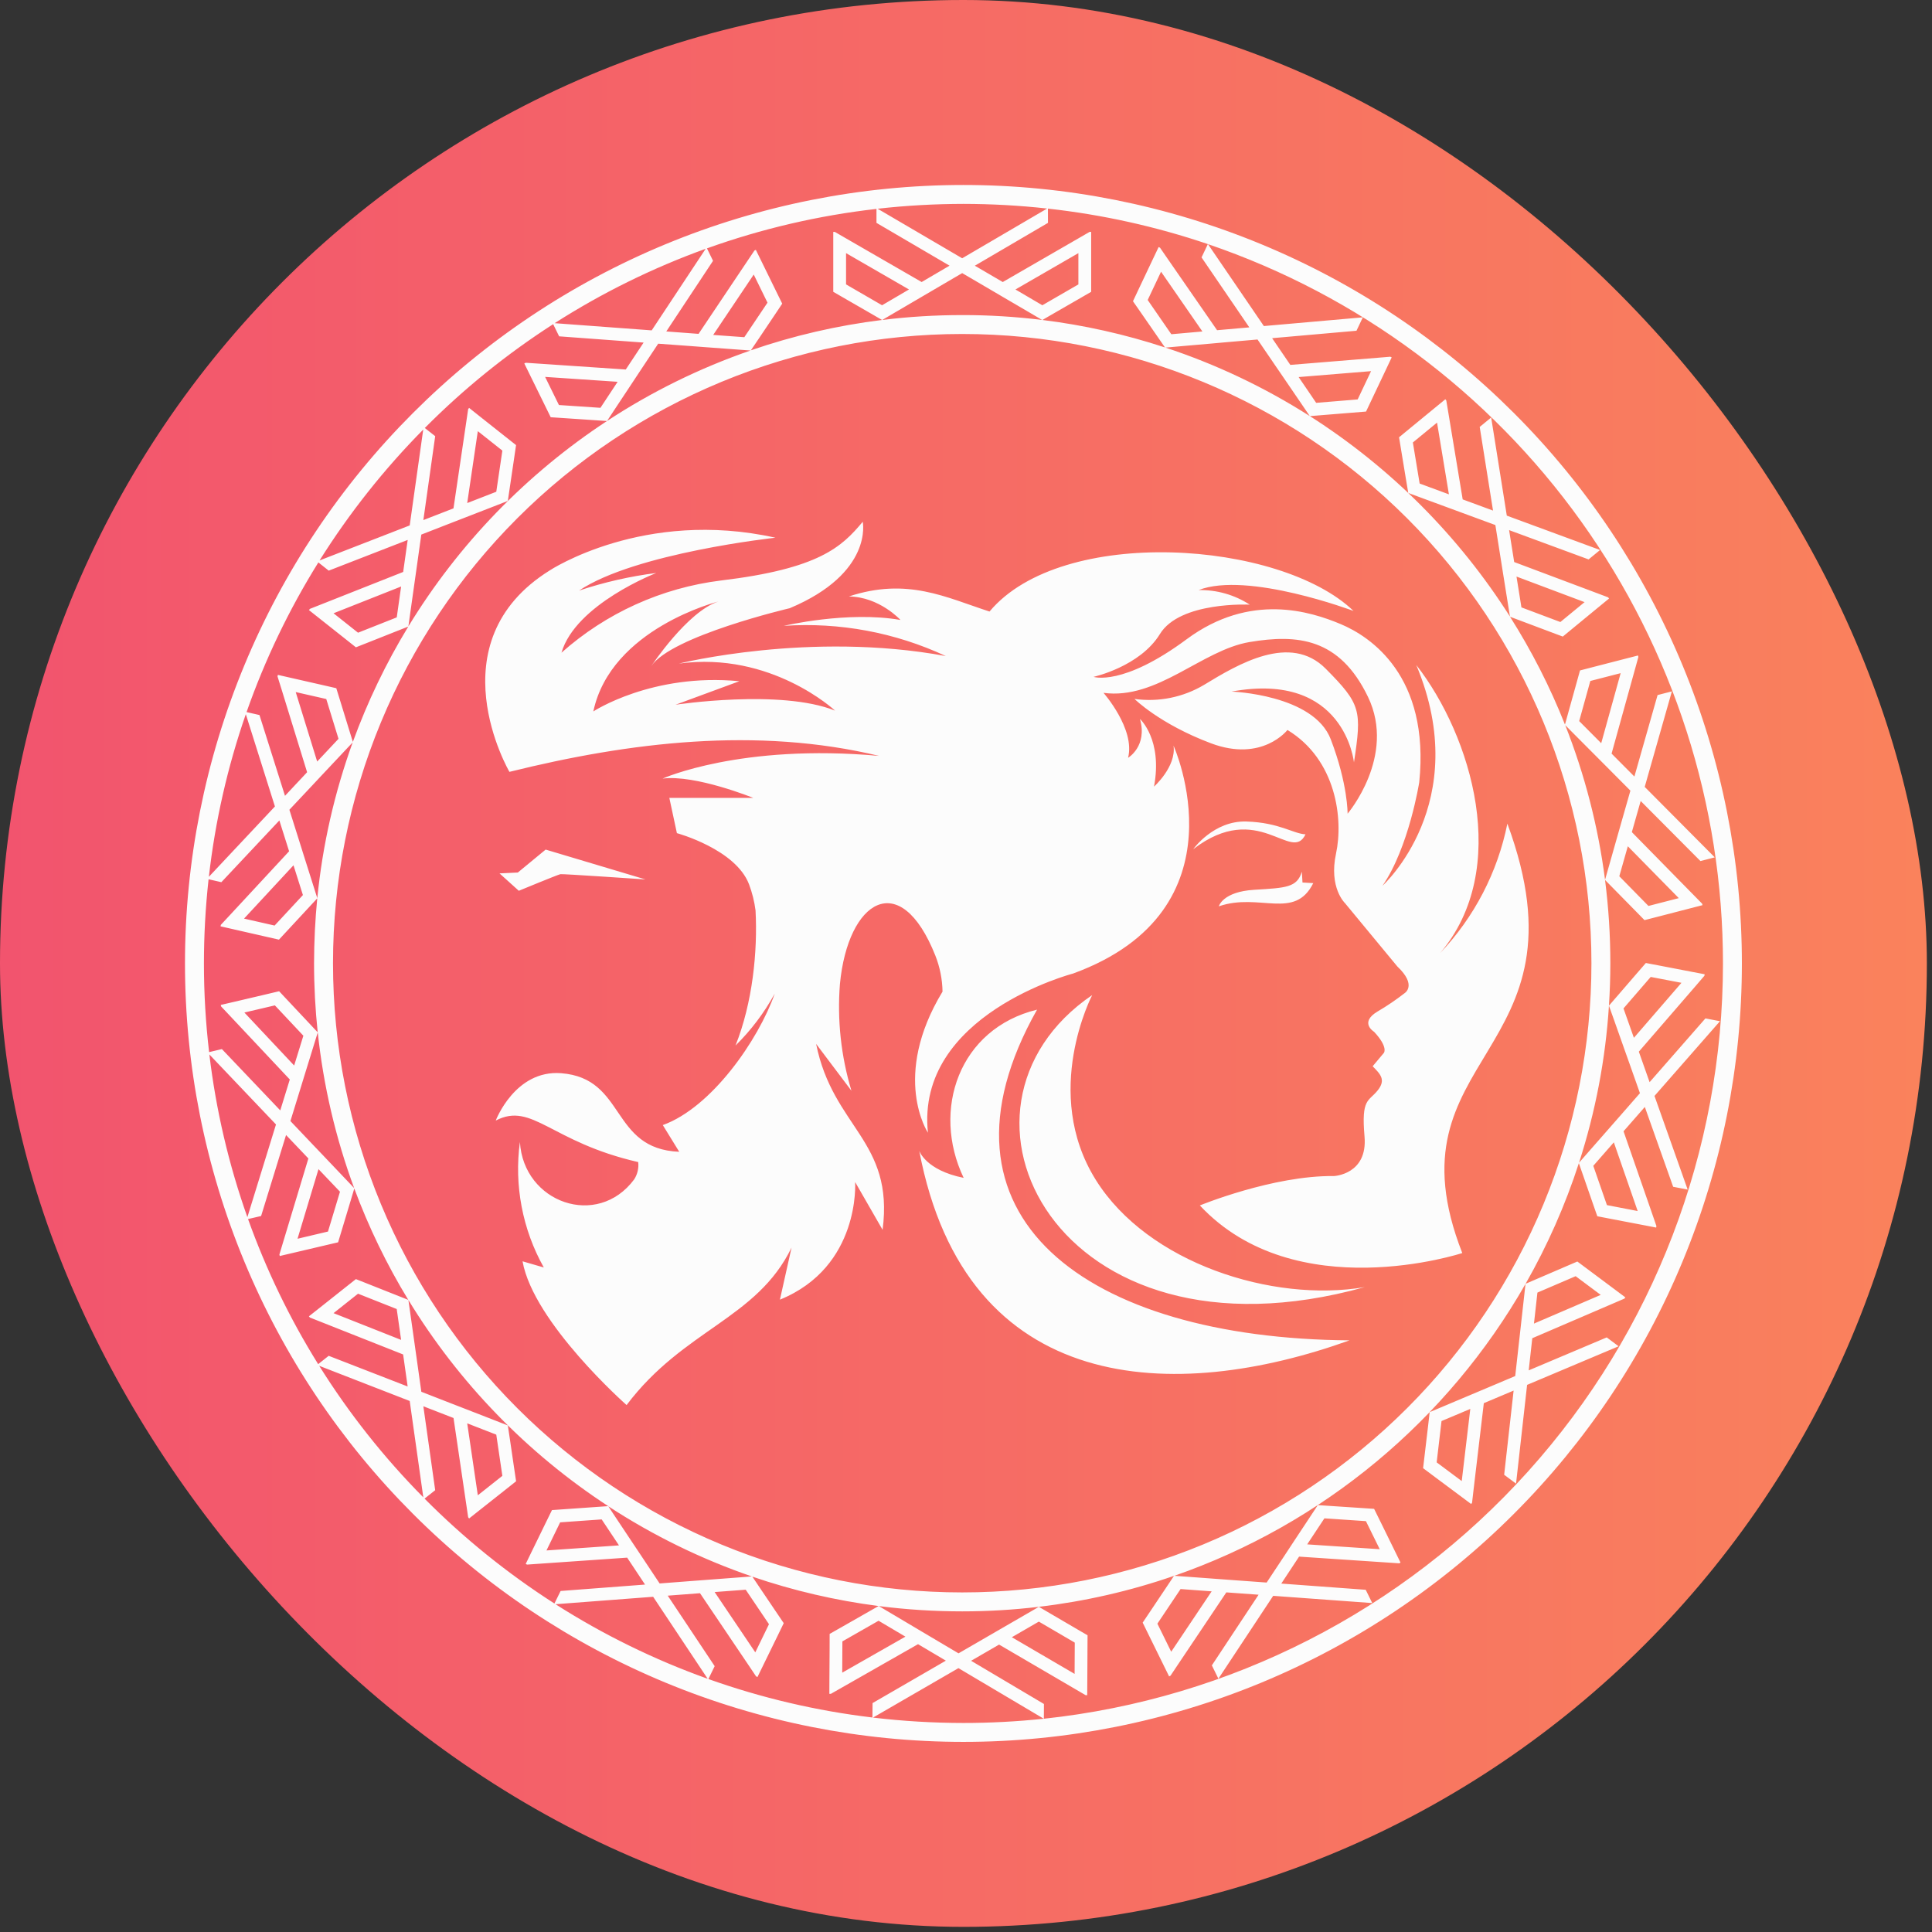 <svg width="47" height="47" viewBox="0 0 47 47" fill="none" xmlns="http://www.w3.org/2000/svg">
<rect x="0" y="0" width="47" height="47" fill="#333333" stroke="none"/>
<rect width="46.875" height="46.875" rx="23.438" fill="url(#paint0_linear_11243_1990)"/>
<path fill-rule="evenodd" clip-rule="evenodd" d="M12.622 21.671L12.152 21.247L12.597 21.226L13.274 20.668L15.703 21.394C15.703 21.394 13.688 21.256 13.633 21.266C13.578 21.275 12.621 21.67 12.621 21.67L12.622 21.671ZM26.571 24.205C26.571 24.205 25.328 26.577 26.658 28.704C27.922 30.728 30.958 31.695 33.2 31.312C25.686 33.4 22.528 26.954 26.572 24.206L26.571 24.205ZM25.23 24.559C22.38 29.606 26.444 32.559 32.83 32.607C28.592 34.131 23.504 34.001 22.363 27.997C22.363 27.997 22.518 28.468 23.443 28.654C22.654 27.002 23.33 25.024 25.231 24.561L25.23 24.559ZM29.03 20.655C29.03 20.655 29.527 19.958 30.325 19.985C31.123 20.012 31.458 20.281 31.759 20.297C31.419 21.013 30.613 19.443 29.031 20.656L29.03 20.655ZM29.651 22.047C29.651 22.047 29.743 21.692 30.514 21.646C31.285 21.599 31.554 21.592 31.67 21.206L31.686 21.469L31.948 21.484C31.493 22.396 30.639 21.707 29.651 22.048L29.651 22.047ZM23.407 8.125C27.467 8.125 31.361 9.738 34.231 12.608C37.102 15.479 38.715 19.372 38.715 23.432C38.715 25.442 38.319 27.433 37.55 29.29C36.781 31.147 35.653 32.835 34.231 34.256C32.81 35.677 31.122 36.805 29.265 37.574C27.408 38.343 25.418 38.739 23.407 38.739C21.397 38.739 19.407 38.343 17.55 37.574C15.693 36.805 14.005 35.677 12.584 34.256C11.162 32.834 10.035 31.147 9.266 29.29C8.496 27.433 8.101 25.442 8.101 23.432C8.101 21.422 8.496 19.431 9.266 17.574C10.035 15.717 11.162 14.03 12.584 12.608C14.005 11.187 15.693 10.059 17.55 9.29C19.407 8.521 21.397 8.125 23.407 8.125ZM15.025 9.288L14.607 9.921L13.597 9.853L13.261 9.169L15.025 9.288ZM17.35 8.148L18.107 8.203L18.671 7.363L18.336 6.679L17.35 8.148ZM14.767 10.242L14.963 9.945L15.382 9.312L15.579 9.014L16.012 8.361L16.794 8.418L17.151 8.445L17.908 8.501L18.257 8.527C17.027 8.952 15.854 9.528 14.767 10.242L14.767 10.242ZM9.758 14.268L9.652 15.019L8.71 15.392L8.114 14.919L9.758 14.268ZM11.366 12.238L12.073 11.963L12.221 10.962L11.624 10.489L11.366 12.238ZM7.14 21.05L7.369 21.774L6.68 22.516L5.937 22.347L7.14 21.05ZM7.716 18.526L8.235 17.973L7.937 17.005L7.194 16.836L7.716 18.526ZM7.719 21.851L7.612 21.512L7.383 20.788L7.276 20.447L7.04 19.699L7.577 19.128L7.821 18.867L8.341 18.314L8.58 18.06C8.137 19.283 7.847 20.556 7.719 21.851L7.719 21.851ZM7.748 28.442L8.271 28.991L7.979 29.96L7.238 30.135L7.748 28.442ZM7.156 25.921L7.38 25.196L6.687 24.458L5.945 24.632L7.156 25.921ZM8.615 28.902L8.375 28.649L7.852 28.099L7.605 27.84L7.065 27.272L7.296 26.523L7.401 26.181L7.625 25.456L7.73 25.115C7.867 26.409 8.164 27.681 8.615 28.901L8.615 28.902ZM11.366 34.626L12.073 34.901L12.221 35.903L11.624 36.376L11.366 34.626ZM9.758 32.596L9.651 31.845L8.71 31.472L8.114 31.945L9.758 32.596ZM17.385 38.73L18.141 38.673L18.707 39.512L18.374 40.197L17.385 38.73ZM15.058 37.595L14.637 36.963L13.627 37.034L13.294 37.718L15.058 37.595ZM18.289 38.35L17.942 38.377L17.185 38.434L16.828 38.461L16.047 38.521L15.613 37.868L15.414 37.57L14.994 36.939L14.797 36.642C15.886 37.354 17.059 37.927 18.289 38.35L18.289 38.35ZM24.615 39.829L25.272 39.449L26.146 39.96L26.142 40.721L24.615 39.829ZM22.026 39.815L21.373 39.428L20.493 39.93L20.489 40.691L22.026 39.815ZM25.272 39.09L24.963 39.269L24.306 39.649L23.997 39.828L23.318 40.221L22.643 39.821L22.336 39.639L21.683 39.251L21.379 39.071C22.052 39.157 22.729 39.2 23.408 39.2C24.031 39.2 24.653 39.163 25.272 39.089L25.272 39.09ZM31.8 37.57L32.219 36.937L33.229 37.005L33.565 37.688L31.8 37.57ZM29.476 38.713L28.72 38.657L28.156 39.499L28.492 40.182L29.476 38.713ZM37.317 32.199L37.401 31.445L38.331 31.046L38.941 31.501L37.317 32.199ZM35.768 34.275L35.068 34.57L34.95 35.575L35.56 36.03L35.768 34.275ZM39.748 25.247L39.495 24.532L40.157 23.766L40.905 23.909L39.748 25.247ZM39.26 27.79L38.76 28.361L39.092 29.317L39.84 29.461L39.26 27.79ZM39.141 24.466L39.261 24.802L39.514 25.518L39.634 25.855L39.895 26.594L39.379 27.184L39.143 27.453L38.643 28.023L38.413 28.286C38.813 27.048 39.058 25.765 39.141 24.466ZM38.953 18.08L38.417 17.542L38.688 16.566L39.426 16.376L38.953 18.08ZM39.6 20.587L39.393 21.317L40.102 22.039L40.84 21.849L39.6 20.587ZM38.077 17.64L38.322 17.887L38.857 18.424L39.11 18.678L39.663 19.234L39.448 19.988L39.35 20.332L39.143 21.062L39.046 21.403C38.88 20.113 38.554 18.849 38.077 17.639V17.64ZM35.248 12.026L34.536 11.763L34.371 10.764L34.959 10.281L35.248 12.026ZM36.892 14.026L37.012 14.776L37.959 15.132L38.548 14.648L36.892 14.026ZM29.251 8.064L28.495 8.131L27.92 7.298L28.245 6.61L29.251 8.064ZM31.592 9.173L32.019 9.8L33.028 9.717L33.354 9.029L31.592 9.173ZM28.352 8.456L28.699 8.425L29.455 8.359L29.811 8.327L30.592 8.259L31.034 8.907L31.236 9.202L31.663 9.828L31.863 10.122C30.766 9.423 29.587 8.863 28.352 8.456ZM22.113 7.042L21.458 7.426L20.582 6.919V6.158L22.113 7.042ZM24.703 7.042L25.357 7.426L26.234 6.919V6.158L24.703 7.042ZM21.462 7.784L21.768 7.604L22.422 7.221L22.731 7.04L23.407 6.644L24.084 7.04L24.392 7.221L25.047 7.604L25.353 7.784C24.707 7.704 24.058 7.664 23.407 7.665C22.757 7.665 22.107 7.704 21.462 7.784H21.462ZM17.198 6.042C18.531 5.564 19.915 5.242 21.322 5.082V5.422L23.1 6.463L22.421 6.861L20.581 5.799L20.308 5.641H20.271V7.099L20.581 7.278L21.15 7.606L21.458 7.784C20.372 7.918 19.302 8.165 18.267 8.522L18.464 8.23L18.83 7.685L19.029 7.387L18.871 7.065L18.536 6.381L18.387 6.078L18.353 6.095L18.177 6.357L16.994 8.122L16.209 8.063L17.346 6.345L17.198 6.042ZM13.493 7.862C14.647 7.124 15.879 6.517 17.167 6.052L15.854 8.037L13.493 7.862ZM10.334 10.412C11.28 9.459 12.328 8.612 13.457 7.886L13.602 8.182L15.657 8.334L15.223 8.989L13.103 8.846L12.789 8.825L12.755 8.842L12.903 9.144L13.239 9.828L13.397 10.15L13.755 10.174L14.409 10.218L14.766 10.242C12.806 11.53 11.156 13.236 9.935 15.238L9.984 14.886L10.09 14.135L10.14 13.781L10.249 13.005L10.98 12.72L11.313 12.591L12.021 12.316L12.354 12.186L12.406 11.832L12.502 11.184L12.554 10.828L12.273 10.606L11.676 10.133L11.412 9.923L11.389 9.953L11.343 10.265L11.032 12.367L10.299 12.652L10.587 10.611L10.334 10.412ZM7.774 13.634C8.496 12.484 9.342 11.416 10.296 10.45L9.967 12.782L7.774 13.634ZM5.998 17.323C6.445 16.049 7.031 14.828 7.745 13.682L7.997 13.882L9.918 13.135L9.808 13.914L7.832 14.696L7.539 14.812L7.516 14.842L7.78 15.051L8.377 15.524L8.658 15.747L8.992 15.615L9.602 15.373L9.933 15.242C9.391 16.131 8.94 17.071 8.584 18.048L8.48 17.712L8.287 17.085L8.181 16.742L7.832 16.662L7.089 16.493L6.76 16.418L6.751 16.455L6.845 16.756L7.471 18.786L6.933 19.36L6.312 17.395L5.998 17.323ZM5.081 21.33C5.234 19.983 5.535 18.656 5.98 17.374L6.688 19.619L5.081 21.33ZM5.087 25.595C5.003 24.879 4.961 24.158 4.961 23.438C4.961 22.753 4.999 22.07 5.074 21.39L5.385 21.461L6.796 19.959L7.033 20.709L5.588 22.267L5.373 22.498L5.365 22.535L5.694 22.61L6.436 22.779L6.786 22.859L7.03 22.596L7.476 22.115L7.718 21.854C7.667 22.373 7.641 22.899 7.64 23.433C7.64 23.994 7.67 24.556 7.729 25.114L7.485 24.854L7.036 24.376L6.79 24.114L6.44 24.197L5.699 24.371L5.371 24.447L5.379 24.484L5.595 24.713L7.05 26.261L6.818 27.013L5.398 25.521L5.087 25.595ZM6.018 29.61C5.564 28.329 5.254 27.001 5.093 25.652L6.714 27.355L6.018 29.61ZM7.74 33.186C7.047 32.073 6.476 30.89 6.034 29.656L6.352 29.582L6.959 27.612L7.502 28.182L6.888 30.216L6.797 30.518L6.806 30.555L7.134 30.478L7.875 30.304L8.225 30.222L8.329 29.878L8.518 29.25L8.619 28.913C8.969 29.856 9.409 30.763 9.932 31.622L9.601 31.491L8.991 31.249L8.658 31.117L8.376 31.34L7.78 31.813L7.515 32.022L7.539 32.052L7.832 32.168L9.807 32.95L9.917 33.729L7.996 32.983L7.74 33.186ZM10.298 36.426C9.338 35.456 8.489 34.383 7.765 33.226L9.967 34.082L10.298 36.426ZM13.488 39.009C12.345 38.277 11.285 37.421 10.328 36.457L10.587 36.252L10.299 34.211L11.033 34.496L11.343 36.598L11.389 36.91L11.412 36.94L11.677 36.73L12.274 36.258L12.555 36.035L12.502 35.679L12.407 35.03L12.354 34.677L12.021 34.547L11.314 34.272L10.981 34.143L10.25 33.858L10.141 33.082L10.091 32.728L9.985 31.977L9.935 31.625C11.162 33.638 12.823 35.351 14.796 36.64L14.44 36.665L13.786 36.711L13.428 36.736L13.27 37.058L12.936 37.743L12.789 38.046L12.822 38.062L13.137 38.04L15.257 37.893L15.692 38.548L13.638 38.704L13.488 39.009ZM17.216 40.84C15.918 40.376 14.676 39.767 13.514 39.026L15.889 38.845L17.216 40.84ZM21.224 41.782C19.863 41.62 18.524 41.306 17.233 40.846L17.386 40.533L16.244 38.818L17.029 38.758L18.217 40.519L18.393 40.781L18.427 40.797L18.575 40.494L18.909 39.81L19.066 39.487L18.865 39.19L18.498 38.646L18.302 38.355C19.299 38.696 20.328 38.935 21.374 39.07L21.065 39.246L20.495 39.571L20.183 39.748L20.182 40.107L20.177 40.869L20.176 41.206H20.213L20.487 41.05L22.333 39.998L23.01 40.399L21.227 41.431L21.224 41.782ZM25.392 41.812C24.743 41.88 24.091 41.915 23.438 41.915C22.702 41.914 21.967 41.871 21.237 41.784L23.316 40.581L25.392 41.812ZM29.386 5.939C33.039 7.182 36.212 9.539 38.459 12.677C40.706 15.815 41.915 19.578 41.915 23.438C41.914 27.999 40.227 32.4 37.177 35.792C34.127 39.184 29.93 41.328 25.394 41.812L25.396 41.453L23.624 40.402L24.305 40.008L26.139 41.08L26.411 41.239H26.449L26.451 40.902L26.455 40.141L26.457 39.782L26.147 39.601L25.581 39.27L25.272 39.089C26.392 38.957 27.494 38.705 28.56 38.336L28.363 38.631L27.998 39.176L27.798 39.474L27.956 39.796L28.292 40.479L28.441 40.782L28.475 40.765L28.65 40.503L29.833 38.738L30.618 38.795L29.481 40.514L29.64 40.838L30.973 38.822L33.383 38.998L33.224 38.675L31.17 38.524L31.603 37.868L33.723 38.01L34.038 38.031L34.071 38.014L33.923 37.712L33.587 37.028L33.428 36.706L33.07 36.682L32.416 36.639L32.059 36.615L31.862 36.913L31.443 37.547L31.247 37.845L30.814 38.499L30.032 38.442L29.676 38.416L28.919 38.36L28.567 38.335C32.18 37.079 35.216 34.556 37.111 31.234L37.072 31.586L36.988 32.34L36.948 32.696L36.861 33.475L36.139 33.78L35.809 33.919L35.11 34.214L34.78 34.353L34.739 34.708L34.662 35.36L34.62 35.716L34.907 35.931L35.518 36.386L35.788 36.588L35.811 36.558L35.847 36.245L36.097 34.135L36.822 33.829L36.592 35.877L36.881 36.092L37.15 33.69L39.376 32.751L39.087 32.535L37.189 33.337L37.276 32.555L39.228 31.716L39.518 31.591L39.54 31.561L39.27 31.359L38.66 30.904L38.372 30.689L38.042 30.831L37.44 31.09L37.113 31.231C37.644 30.3 38.079 29.317 38.409 28.297L38.525 28.63L38.74 29.25L38.858 29.588L39.21 29.656L39.958 29.799L40.289 29.863L40.296 29.826L40.193 29.528L39.496 27.521L40.014 26.929L40.703 28.871L41.056 28.939L40.249 26.661L41.842 24.843L41.488 24.775L40.13 26.326L39.868 25.584L41.258 23.977L41.463 23.738L41.47 23.701L41.139 23.638L40.391 23.494L40.039 23.427L39.804 23.698L39.375 24.195L39.141 24.465C39.163 24.123 39.175 23.779 39.175 23.432C39.175 22.755 39.132 22.078 39.046 21.407L39.295 21.66L39.755 22.128L40.006 22.384L40.353 22.295L41.091 22.104L41.417 22.02L41.408 21.984L41.187 21.759L39.698 20.243L39.913 19.486L41.367 20.947L41.715 20.857L40.011 19.143L40.672 16.819L40.324 16.909L39.76 18.891L39.205 18.333L39.773 16.286L39.857 15.982L39.848 15.946L39.521 16.03L38.784 16.22L38.437 16.31L38.341 16.656L38.165 17.288L38.071 17.627C37.709 16.713 37.261 15.835 36.735 15.004L37.068 15.129L37.682 15.36L38.018 15.486L38.295 15.258L38.883 14.774L39.144 14.56L39.12 14.531L38.825 14.42L36.836 13.673L36.712 12.896L38.646 13.609L38.925 13.38L36.656 12.544L36.276 10.157L35.997 10.386L36.321 12.421L35.583 12.149L35.236 10.053L35.184 9.742L35.161 9.713L34.9 9.927L34.312 10.41L34.035 10.638L34.093 10.992L34.2 11.64L34.259 11.992L34.594 12.116L35.306 12.378L35.642 12.502L36.378 12.773L36.501 13.547L36.557 13.9L36.677 14.65L36.733 14.999C35.487 13.037 33.826 11.372 31.866 10.123L32.221 10.094L32.874 10.041L33.232 10.012L33.386 9.687L33.712 8.999L33.856 8.694L33.822 8.678L33.508 8.704L31.39 8.877L30.947 8.227L32.999 8.046L33.154 7.72L30.746 7.932L29.386 5.939ZM25.493 5.075C26.817 5.221 28.122 5.51 29.384 5.938L29.23 6.262L30.392 7.964L29.608 8.033L28.399 6.286L28.22 6.026L28.186 6.01L28.041 6.315L27.715 7.003L27.562 7.328L27.767 7.623L28.14 8.162L28.34 8.452C27.37 8.133 26.371 7.909 25.358 7.784L25.666 7.606L26.234 7.279L26.545 7.099V5.641H26.507L26.234 5.799L24.394 6.861L23.715 6.464L25.494 5.422L25.493 5.075ZM23.438 4.96C24.118 4.961 24.798 4.998 25.474 5.073L23.407 6.283L21.35 5.078C22.043 5 22.74 4.961 23.438 4.96H23.438ZM23.438 4.5C25.925 4.5 28.387 4.99 30.685 5.942C32.982 6.893 35.07 8.288 36.828 10.047C38.587 11.805 39.982 13.893 40.934 16.191C41.885 18.488 42.375 20.951 42.375 23.438C42.375 25.924 41.885 28.387 40.933 30.685C39.982 32.982 38.587 35.07 36.828 36.828C35.07 38.587 32.982 39.982 30.685 40.934C28.387 41.885 25.924 42.375 23.438 42.375C20.951 42.375 18.488 41.885 16.191 40.934C13.893 39.982 11.805 38.587 10.047 36.828C8.288 35.07 6.893 32.982 5.942 30.685C4.99 28.387 4.5 25.924 4.5 23.438C4.5 20.951 4.99 18.488 5.942 16.191C6.893 13.893 8.288 11.805 10.047 10.047C11.805 8.288 13.893 6.893 16.191 5.941C18.488 4.99 20.951 4.5 23.438 4.5H23.438ZM12.393 18.777C12.393 18.777 10.555 15.633 13.373 13.877C13.373 13.877 15.659 12.367 18.864 13.081C18.864 13.081 15.455 13.449 14.087 14.367C14.698 14.163 15.327 14.02 15.966 13.939C15.966 13.939 14.006 14.694 13.659 15.878C14.744 14.913 16.096 14.301 17.537 14.122C19.926 13.836 20.477 13.306 20.988 12.693C20.988 12.693 21.253 13.938 19.212 14.796C19.212 14.796 16.333 15.47 15.843 16.205C15.843 16.205 16.721 14.877 17.476 14.633C17.476 14.633 14.863 15.286 14.434 17.307C14.434 17.307 15.863 16.367 17.987 16.572L16.435 17.144C16.435 17.144 18.987 16.756 20.314 17.287C20.314 17.287 18.762 15.837 16.516 16.143C16.516 16.143 19.701 15.347 23.009 15.96C21.779 15.386 20.423 15.133 19.068 15.225C19.068 15.225 20.62 14.857 21.906 15.082C21.906 15.082 21.396 14.52 20.651 14.51C22.074 14.041 23.011 14.533 24.072 14.877C25.83 12.776 31.141 13.146 32.928 14.863C32.928 14.863 30.35 13.891 29.157 14.355C29.598 14.346 30.032 14.469 30.402 14.709C30.402 14.709 28.707 14.626 28.219 15.422C27.732 16.218 26.603 16.466 26.603 16.466C26.603 16.466 27.309 16.706 28.865 15.553C30.42 14.4 31.895 14.881 32.616 15.183C33.337 15.485 34.79 16.443 34.526 19.03C34.526 19.03 34.276 20.615 33.632 21.548C33.632 21.548 35.861 19.54 34.454 16.177C35.801 17.904 36.772 21.143 35.033 23.187C35.865 22.312 36.432 21.22 36.67 20.037C38.772 25.728 33.667 25.611 35.573 30.483C35.573 30.483 31.517 31.817 29.189 29.325C29.189 29.325 30.971 28.592 32.451 28.61C32.451 28.61 33.276 28.574 33.195 27.648C33.114 26.723 33.29 26.802 33.509 26.534C33.728 26.267 33.576 26.127 33.393 25.939L33.667 25.612C33.667 25.612 33.776 25.474 33.427 25.1C33.427 25.1 33.059 24.879 33.51 24.608C33.74 24.474 33.96 24.324 34.17 24.161C34.17 24.161 34.481 23.972 33.993 23.511L32.718 21.969C32.718 21.969 32.322 21.594 32.502 20.763C32.681 19.933 32.514 18.482 31.32 17.758C31.32 17.758 30.709 18.552 29.459 18.082C28.208 17.611 27.599 17.003 27.599 17.003C28.186 17.085 28.782 16.964 29.291 16.661C30.122 16.155 31.388 15.4 32.249 16.266C33.109 17.132 33.131 17.279 32.938 18.548C32.938 18.548 32.718 16.318 29.96 16.824C29.96 16.824 31.956 16.894 32.374 17.986C32.792 19.078 32.783 19.795 32.783 19.795C32.783 19.795 33.972 18.399 33.281 16.957C32.589 15.515 31.558 15.425 30.399 15.619C29.24 15.812 28.154 17.032 26.845 16.855C26.845 16.855 27.621 17.735 27.443 18.435C27.443 18.435 27.921 18.153 27.732 17.49C27.732 17.49 28.288 17.99 28.074 19.136C28.074 19.136 28.618 18.653 28.549 18.14C28.549 18.14 30.35 22.132 26.106 23.683C26.106 23.683 22.27 24.684 22.574 27.556C22.574 27.556 21.673 26.197 22.929 24.123C22.924 23.824 22.865 23.527 22.755 23.248C21.899 21.093 20.626 21.902 20.433 23.939C20.364 24.814 20.46 25.695 20.713 26.535C20.713 26.535 20.031 25.628 19.854 25.395C20.263 27.434 21.753 27.744 21.471 29.918L20.803 28.756C20.803 28.756 20.938 30.817 18.973 31.617L19.256 30.351C18.411 32.089 16.637 32.333 15.243 34.181C15.243 34.181 12.979 32.182 12.712 30.684L13.229 30.834C12.709 29.906 12.505 28.834 12.648 27.781C12.735 29.26 14.532 29.896 15.428 28.691C15.508 28.566 15.543 28.417 15.526 28.27C13.394 27.783 12.95 26.798 12.06 27.26C12.06 27.26 12.529 26.02 13.652 26.108C15.24 26.232 14.836 27.95 16.524 28.02L16.124 27.37C17.309 26.944 18.45 25.302 18.847 24.172C18.592 24.638 18.271 25.063 17.893 25.435C18.308 24.394 18.434 23.146 18.38 22.147C18.352 21.931 18.299 21.718 18.222 21.513C17.896 20.656 16.467 20.268 16.467 20.268L16.283 19.41H18.324C18.324 19.41 16.916 18.839 16.119 18.941C16.119 18.941 18.018 18.083 21.387 18.389C18.414 17.675 15.317 18.052 12.393 18.777Z" fill="#FCFCFC"/>
<defs>
<linearGradient id="paint0_linear_11243_1990" x1="0" y1="20.096" x2="46.875" y2="20.096" gradientUnits="userSpaceOnUse">
<stop stop-color="#F2546E"/>
<stop offset="1" stop-color="#FA825C"/>
</linearGradient>
</defs>
</svg>
